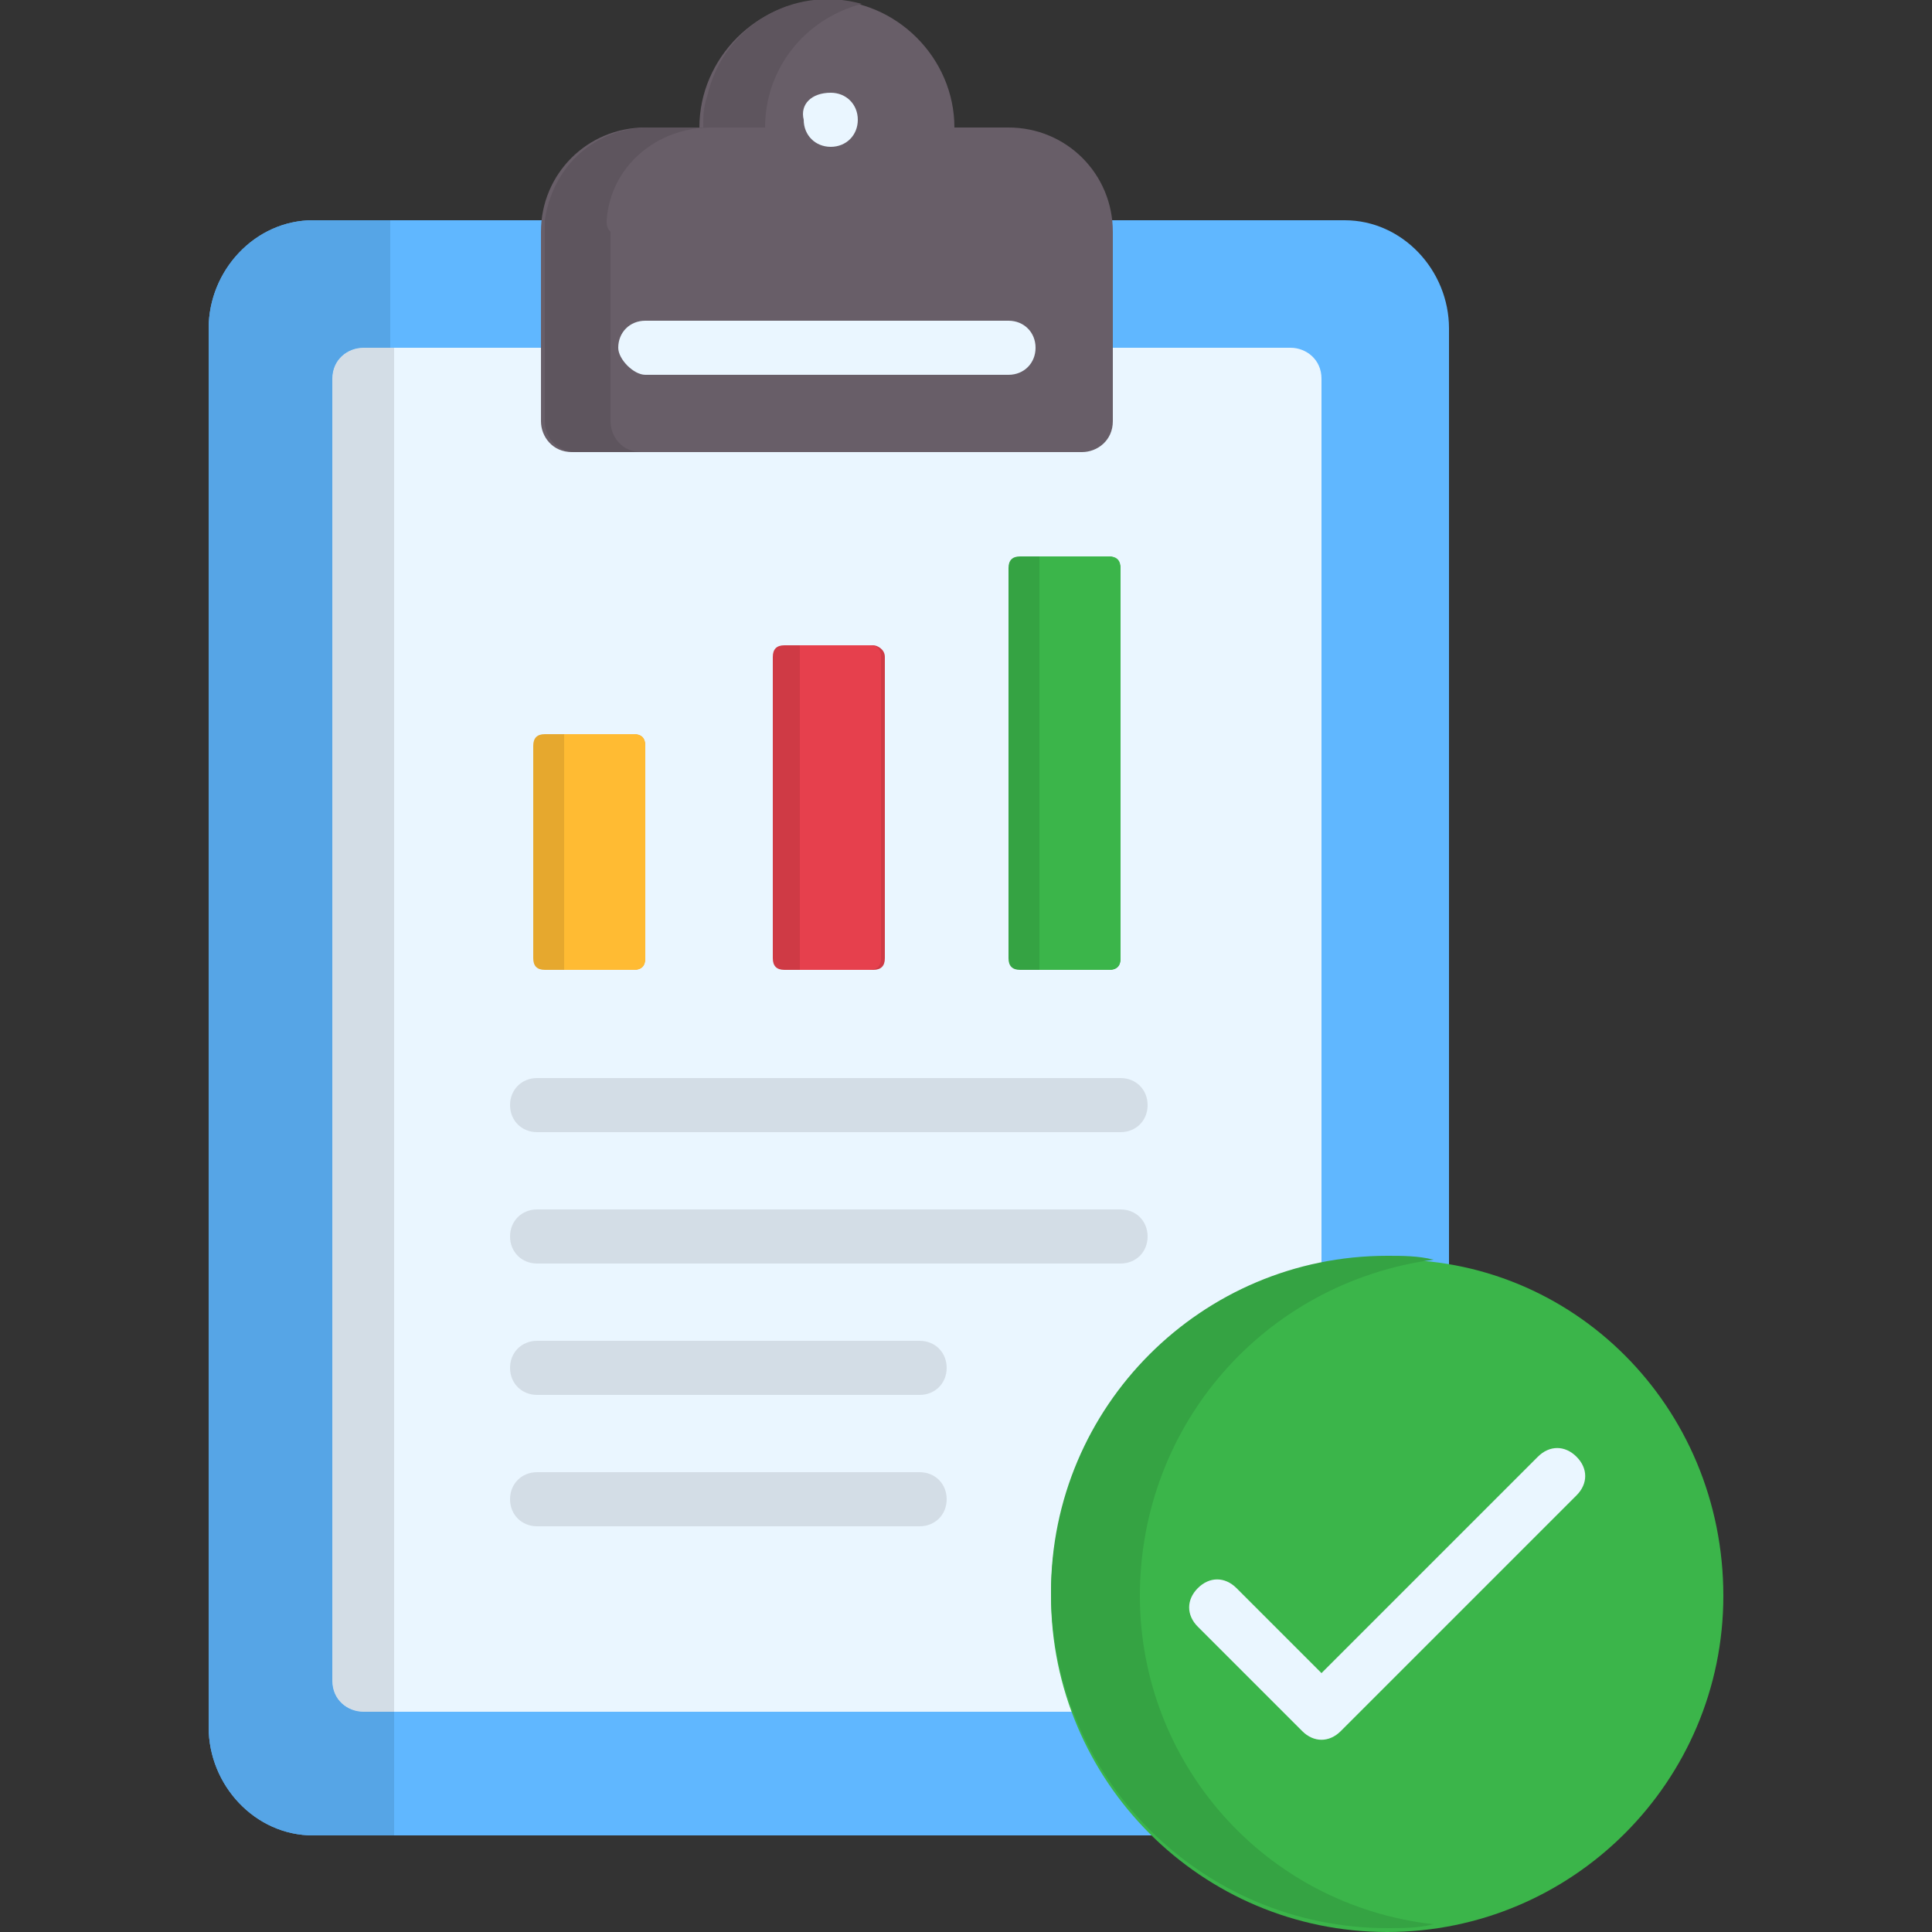 <svg xmlns="http://www.w3.org/2000/svg" xmlns:xlink="http://www.w3.org/1999/xlink" id="Layer_1" x="0px" y="0px" width="50px" height="50px" viewBox="0 0 50 50" style="enable-background:new 0 0 50 50;" xml:space="preserve"><rect x="0" y="0" width="50" height="50" fill="#333333" stroke="none"/><style type="text/css">	.st0{fill-rule:evenodd;clip-rule:evenodd;fill:#60B7FF;}	.st1{fill-rule:evenodd;clip-rule:evenodd;fill:#EAF6FF;}	.st2{fill-rule:evenodd;clip-rule:evenodd;fill:#685E68;}	.st3{fill:#EAF6FF;}	.st4{fill-rule:evenodd;clip-rule:evenodd;fill:#3BB54A;}	.st5{fill-rule:evenodd;clip-rule:evenodd;fill:#35A343;}	.st6{fill-rule:evenodd;clip-rule:evenodd;fill:#CF3A45;}	.st7{fill-rule:evenodd;clip-rule:evenodd;fill:#E6A82E;}	.st8{fill:#D3DDE6;}	.st9{fill-rule:evenodd;clip-rule:evenodd;fill:#5E555E;}	.st10{fill-rule:evenodd;clip-rule:evenodd;fill:#D3DDE6;}	.st11{fill-rule:evenodd;clip-rule:evenodd;fill:#56A5E6;}	.st12{fill-rule:evenodd;clip-rule:evenodd;fill:#E6404D;}	.st13{fill-rule:evenodd;clip-rule:evenodd;fill:#FFBB33;}</style><path class="st0" d="M8.1,5.7h26.7c1.5,0,2.7,1.3,2.7,2.8v36.2c0,1.5-1.2,2.8-2.7,2.8H8.1c-1.5,0-2.7-1.3-2.7-2.8V8.5 C5.4,7,6.6,5.7,8.1,5.7L8.1,5.7z"></path><path class="st1" d="M8.6,9.8v33.7c0,0.5,0.4,0.8,0.8,0.8h24c0.5,0,0.8-0.4,0.8-0.8V9.8c0-0.5-0.4-0.8-0.8-0.8h-24 C9,9,8.6,9.3,8.6,9.8L8.6,9.8z"></path><path class="st2" d="M16.7,3.3h1.4c0-1.8,1.5-3.3,3.3-3.3c1.8,0,3.3,1.5,3.3,3.3h1.4c1.5,0,2.7,1.2,2.7,2.7v4.9 c0,0.5-0.4,0.8-0.8,0.8H14.8c-0.5,0-0.8-0.4-0.8-0.8V6C14,4.5,15.2,3.3,16.7,3.3L16.7,3.3z"></path><path class="st3" d="M21.5,2.4c0.4,0,0.7,0.3,0.7,0.7c0,0.4-0.3,0.7-0.7,0.7c0,0,0,0,0,0h0c-0.4,0-0.7-0.3-0.7-0.7 C20.7,2.7,21,2.4,21.5,2.4L21.5,2.4L21.5,2.4z M16.7,9.7C16.4,9.7,16,9.3,16,9c0-0.4,0.3-0.7,0.7-0.7h9.4c0.4,0,0.7,0.3,0.7,0.7 c0,0.4-0.3,0.7-0.7,0.7H16.7z"></path><path class="st4" d="M44.6,41.3c0,4.8-3.9,8.7-8.7,8.7s-8.7-3.9-8.7-8.7c0-4.8,3.9-8.7,8.7-8.7c0,0,0,0,0,0 C40.7,32.5,44.6,36.4,44.6,41.3z"></path><path class="st3" d="M31,42.1c-0.3-0.3-0.3-0.7,0-1c0.3-0.3,0.7-0.3,1,0l2.2,2.2l5.6-5.6c0.3-0.3,0.7-0.3,1,0c0.3,0.3,0.3,0.7,0,1 l-6.1,6.1c-0.3,0.3-0.7,0.3-1,0L31,42.1z"></path><path class="st5" d="M28.7,14.4h-2.3c-0.2,0-0.3,0.1-0.3,0.3v10.1c0,0.2,0.1,0.3,0.3,0.3h2.3c0.2,0,0.3-0.1,0.3-0.3V14.7 C29,14.6,28.9,14.4,28.7,14.4z"></path><path class="st6" d="M22.6,16.7h-2.3c-0.2,0-0.3,0.1-0.3,0.3v7.8c0,0.2,0.1,0.3,0.3,0.3h2.3c0.2,0,0.3-0.1,0.3-0.3V17 C22.9,16.8,22.7,16.7,22.6,16.7L22.6,16.7z"></path><path class="st7" d="M16.4,19h-2.3c-0.2,0-0.3,0.1-0.3,0.3v5.5c0,0.2,0.1,0.3,0.3,0.3h2.3c0.2,0,0.3-0.1,0.3-0.3v-5.5 C16.7,19.1,16.6,19,16.4,19z"></path><path class="st8" d="M13.9,29.3c-0.4,0-0.7-0.3-0.7-0.7c0-0.4,0.3-0.7,0.7-0.7H29c0.4,0,0.7,0.3,0.7,0.7c0,0.4-0.3,0.7-0.7,0.7H13.9 z M13.9,39.5c-0.4,0-0.7-0.3-0.7-0.7c0-0.4,0.3-0.7,0.7-0.7h9.9c0.4,0,0.7,0.3,0.7,0.7c0,0.4-0.3,0.7-0.7,0.7H13.9z M13.9,36.1 c-0.4,0-0.7-0.3-0.7-0.7s0.3-0.7,0.7-0.7c0,0,0,0,0,0h9.9c0.4,0,0.7,0.3,0.7,0.7s-0.3,0.7-0.7,0.7c0,0,0,0,0,0H13.9z M13.9,32.7 c-0.4,0-0.7-0.3-0.7-0.7c0-0.4,0.3-0.7,0.7-0.7c0,0,0,0,0,0H29c0.4,0,0.7,0.3,0.7,0.7c0,0.4-0.3,0.7-0.7,0.7H13.9z"></path><g>	<path class="st9" d="M15.7,5.7c0.1-1.4,1.3-2.4,2.7-2.4h1.4c0-1.5,1-2.8,2.5-3.2c-1.8-0.5-3.6,0.6-4,2.4c-0.1,0.3-0.1,0.5-0.1,0.8  h-1.4c-1.4,0-2.5,1-2.7,2.4c0,0.1,0,0.2,0,0.3v4.9c0,0.5,0.4,0.8,0.8,0.8h1.7c-0.5,0-0.8-0.4-0.8-0.8V6C15.7,5.9,15.7,5.8,15.7,5.7  L15.7,5.7z"></path>	<path class="st10" d="M10.2,44.3V9H9.4C9,9,8.6,9.3,8.6,9.8v33.7c0,0.5,0.4,0.8,0.8,0.8L10.2,44.3z"></path>	<path class="st11" d="M8.6,43.5V9.8C8.6,9.3,9,9,9.4,9h0.7V5.7H8.1C6.6,5.7,5.4,7,5.4,8.5v36.2c0,1.5,1.2,2.8,2.7,2.8h2.1v-3.2H9.4  C9,44.3,8.6,44,8.6,43.5L8.6,43.5z"></path>	<path class="st4" d="M26.9,14.4v10.7h1.8c0.2,0,0.3-0.1,0.3-0.3V14.7c0-0.2-0.1-0.3-0.3-0.3H26.9z"></path>	<path class="st12" d="M20.7,16.7v8.4h1.8c0.2,0,0.3-0.1,0.3-0.3V17c0-0.2-0.1-0.3-0.3-0.3L20.7,16.7z"></path>	<path class="st13" d="M14.6,19c0,0,0,0.1,0,0.1v6h1.8c0.2,0,0.3-0.1,0.3-0.3v-5.5c0-0.2-0.1-0.3-0.3-0.3H14.6z"></path>	<path class="st5" d="M29.5,41.3c0-4.4,3.2-8.1,7.6-8.7c-0.4-0.1-0.8-0.1-1.2-0.1c-4.8,0-8.7,3.9-8.7,8.7c0,4.8,3.9,8.7,8.7,8.7  c0,0,0,0,0,0c0.4,0,0.8,0,1.2-0.1C32.7,49.3,29.5,45.6,29.5,41.3L29.5,41.3z"></path></g></svg>
